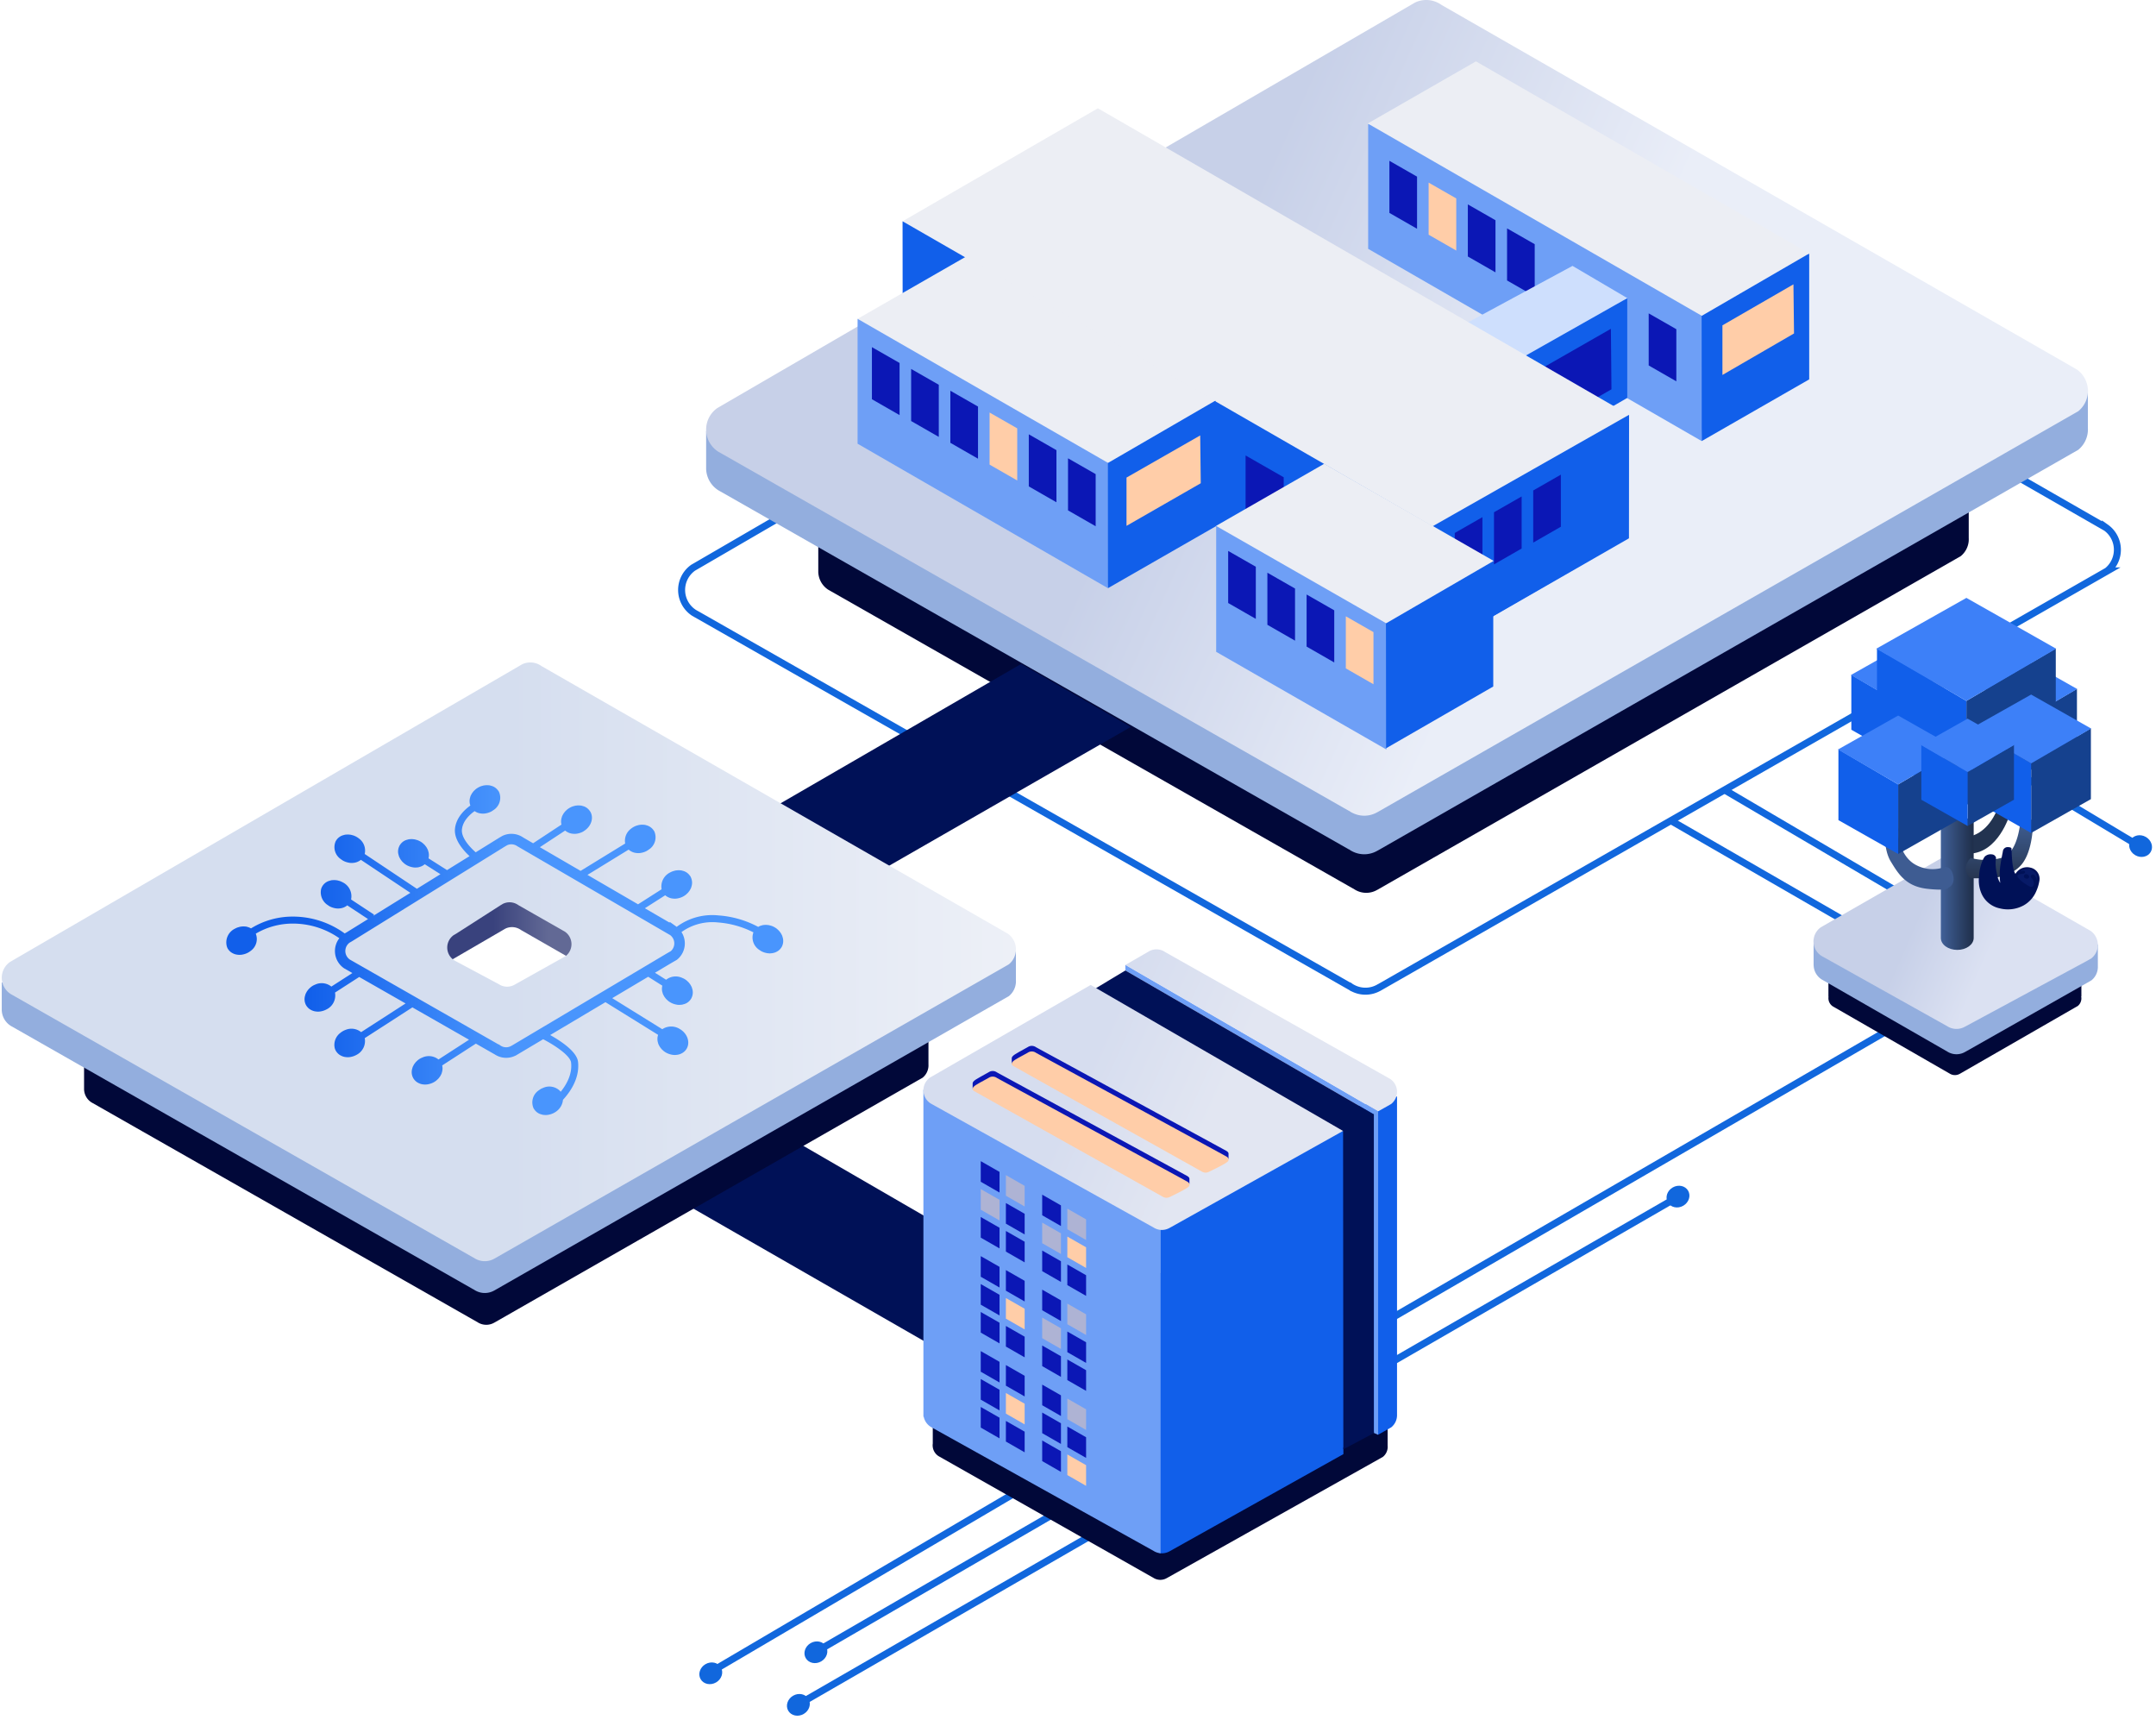 <svg xmlns="http://www.w3.org/2000/svg" xmlns:xlink="http://www.w3.org/1999/xlink" width="615.227" height="490.663" viewBox="0 0 615.227 490.663">
  <defs>
    <linearGradient id="linear-gradient" x1="0.213" y1="0.923" x2="0.5" y2="1" gradientUnits="objectBoundingBox">
      <stop offset="0" stop-color="#c7d0e8"/>
      <stop offset="1" stop-color="#eaeef8"/>
    </linearGradient>
    <linearGradient id="linear-gradient-2" x1="0.484" y1="1" x2="0.587" y2="1" gradientUnits="objectBoundingBox">
      <stop offset="0" stop-color="#39427d"/>
      <stop offset="1" stop-color="#626995"/>
    </linearGradient>
    <linearGradient id="linear-gradient-3" x1="1" y1="1" x2="0.5" y2="1" gradientUnits="objectBoundingBox">
      <stop offset="0" stop-color="#edf0f7"/>
      <stop offset="1" stop-color="#d5deef"/>
    </linearGradient>
    <linearGradient id="linear-gradient-4" x1="0.146" y1="1" x2="0.5" y2="1" gradientUnits="objectBoundingBox">
      <stop offset="0" stop-color="#115fea"/>
      <stop offset="1" stop-color="#4995fd"/>
    </linearGradient>
    <linearGradient id="linear-gradient-5" x1="0.213" y1="0.923" x2="0.5" y2="1" gradientUnits="objectBoundingBox">
      <stop offset="0" stop-color="#d6ddef"/>
      <stop offset="1" stop-color="#e2e6f2"/>
    </linearGradient>
    <linearGradient id="linear-gradient-6" x1="0.213" y1="0.923" x2="0.5" y2="1" gradientUnits="objectBoundingBox">
      <stop offset="0" stop-color="#c7d0e8"/>
      <stop offset="1" stop-color="#dbe1f2"/>
    </linearGradient>
    <linearGradient id="linear-gradient-7" x1="1" y1="0.5" x2="0.041" y2="0.509" gradientUnits="objectBoundingBox">
      <stop offset="0" stop-color="#406098"/>
      <stop offset="1" stop-color="#20304c"/>
    </linearGradient>
    <linearGradient id="linear-gradient-8" x1="0.5" x2="0.5" y2="1" gradientUnits="objectBoundingBox">
      <stop offset="0" stop-color="#416198"/>
      <stop offset="1" stop-color="#273650"/>
    </linearGradient>
  </defs>
  <g id="Groupe_5418" data-name="Groupe 5418" transform="translate(-1088.5 -284.999)">
    <g id="Groupe_5334" data-name="Groupe 5334" transform="translate(962 230)">
      <path id="Tracé_7491" data-name="Tracé 7491" d="M2605.206,1677.589l-1.357-.779-187.044-107.3a7.745,7.745,0,0,0-7.822-.716l-1.2.7-204.517,118.844-1.207.7a7.779,7.779,0,0,0,.244,12.871l.023.016.7.4c.02.01.042.018.063.028l186.245,106.057.08,0c.085.065.167.132.258.19a7.621,7.621,0,0,0,.7.4,7.736,7.736,0,0,0,7.437-.2h.02l205.6-117.6,2.167-1.24a7.782,7.782,0,0,0-.391-12.384Z" transform="translate(-1877.766 -1472.075)" fill="none" stroke="#1167dd" stroke-width="2"/>
      <line id="Ligne_386" data-name="Ligne 386" x1="133.418" y2="78.451" transform="translate(331.082 452.5)" fill="none" stroke="#1167dd" stroke-width="2"/>
      <line id="Ligne_387" data-name="Ligne 387" x1="341.602" y2="197.996" transform="translate(358.898 328.5)" fill="none" stroke="#1167dd" stroke-width="2"/>
      <line id="Ligne_388" data-name="Ligne 388" x1="252.801" y2="145.817" transform="translate(353.898 395.679)" fill="none" stroke="#1167dd" stroke-width="2"/>
      <g id="Groupe_5333" data-name="Groupe 5333" transform="translate(22721 4306)">
        <path id="Union_38" data-name="Union 38" d="M153.533,193.033a6.035,6.035,0,0,1-.562-.323c-.073-.046-.138-.1-.207-.152l-.064,0L3.462,107.592c-.016-.009-.034-.014-.049-.022l-.562-.324-.019-.013a6.237,6.237,0,0,1-2.821-4.846H0V93.23H8.326v.385L167.482,1.153l.965-.561a6.216,6.216,0,0,1,6.268.574l145.25,83.308V83.241h8.326v9.266q.008.16.008.322t-.008.323v.078h0a6.232,6.232,0,0,1-2.294,4.443l-1.737.993L159.509,192.873h-.017a6.2,6.2,0,0,1-5.959.16Z" transform="translate(-22361 -4190)" fill="#010839"/>
        <g id="Groupe_5296" data-name="Groupe 5296" transform="translate(-37334 -22797)">
          <path id="Union_37" data-name="Union 37" d="M184.4,231.895a7.247,7.247,0,0,1-.675-.388c-.087-.056-.166-.121-.248-.183l-.076,0L4.158,129.253c-.02-.011-.04-.017-.059-.027l-.675-.389-.023-.015A7.493,7.493,0,0,1,.013,123H0V112H10v.463L201.152,1.385l1.159-.674a7.464,7.464,0,0,1,7.529.689L384.29,101.48V100h10v11.131q.01.192.01.387t-.01.388V112h-.005a7.488,7.488,0,0,1-2.755,5.337l-2.086,1.193L191.576,231.7h-.021a7.442,7.442,0,0,1-7.157.193Z" transform="translate(14941 18557)" fill="#93aede" stroke="rgba(0,0,0,0)" stroke-miterlimit="10" stroke-width="1"/>
          <path id="Tracé_7433" data-name="Tracé 7433" d="M2589.918,1673.469l-1.306-.75L2408.6,1569.451a7.452,7.452,0,0,0-7.528-.689l-1.16.674L2203.092,1683.81l-1.161.675a7.486,7.486,0,0,0,.235,12.387l.022.016.675.388c.019.01.04.017.06.027l179.24,102.068.077,0c.082.062.161.127.248.183a7.37,7.37,0,0,0,.675.388,7.445,7.445,0,0,0,7.157-.193h.02l197.868-113.174,2.086-1.193a7.489,7.489,0,0,0-.376-11.918Z" transform="translate(12742.235 16977.949)" fill="url(#linear-gradient)"/>
        </g>
        <path id="Tracé_7434" data-name="Tracé 7434" d="M809.649,696.078l-69.981-40.53-31.3,17.968,70.248,40.337Z" transform="translate(-23107.48 -4581.123)" fill="#001157"/>
        <g id="Groupe_5310" data-name="Groupe 5310" transform="translate(-22855 -4508.793)">
          <path id="Tracé_7433-2" data-name="Tracé 7433" d="M493.483,606.991V571.366l125.872,37.4-29,19.943-1.693,33.133Z" transform="translate(157.43 -278.21)" fill="#6e9ff6"/>
          <path id="Tracé_7433-3" data-name="Tracé 7433" d="M571.975,632.059V617.2l7.889,4.513,0,14.873Z" transform="translate(118.573 -294.253)" fill="#0b17b5"/>
          <path id="Tracé_7433-4" data-name="Tracé 7433" d="M571.975,632.059V617.2l7.889,4.513,0,14.873Z" transform="translate(158.987 -270.005)" fill="#0b17b5"/>
          <path id="Tracé_7434-2" data-name="Tracé 7434" d="M734.56,662.952l30.7-9.582v35.876L734.594,706.84Z" transform="translate(11.506 -323.218)" fill="#115fea"/>
          <path id="Tracé_7435" data-name="Tracé 7435" d="M493.1,509.638l30.874-17.725,95.118,54.8L588.42,564.505Z" transform="translate(157.697 -216.617)" fill="#eceef4"/>
          <path id="Tracé_7434-3" data-name="Tracé 7434" d="M715,666.648l36.78-13.278v28.415l-36.745,21.289Z" transform="translate(-26.933 -310.472)" fill="#115fea"/>
          <path id="Tracé_7435-2" data-name="Tracé 7435" d="M731.333,658.2l36.285-19.6,15.645,9.2-35.745,20.212Z" transform="translate(-58.394 -304.953)" fill="#cedffd"/>
          <path id="Tracé_7434-4" data-name="Tracé 7434" d="M734.671,665.46l21.146-12.09.16,17.262-21.306,12.225Z" transform="translate(-35.638 -301.773)" fill="#0b17b5"/>
          <path id="Tracé_7434-5" data-name="Tracé 7434" d="M734.671,667.246l20.264-11.7.163,14.019L734.671,681.4Z" transform="translate(17.336 -316.636)" fill="#ffcda8"/>
          <path id="Tracé_7433-5" data-name="Tracé 7433" d="M571.975,632.059V617.2l7.889,4.513,0,14.873Z" transform="translate(84.998 -313.527)" fill="#0b17b5"/>
          <path id="Tracé_7433-6" data-name="Tracé 7433" d="M571.975,632.059V617.2l7.889,4.513,0,14.873Z" transform="translate(107.381 -301.092)" fill="#0b17b5"/>
          <path id="Tracé_7433-7" data-name="Tracé 7433" d="M571.975,632.059V617.2l7.889,4.513,0,14.873Z" transform="translate(96.19 -307.31)" fill="#ffcda8"/>
          <path id="Tracé_7433-8" data-name="Tracé 7433" d="M248.135,540.1l-.037-35.407,202.156,58.127V597.8l-50.859,29.493Z" transform="translate(269.952 -183.768)" fill="#115fea"/>
          <path id="Tracé_7434-6" data-name="Tracé 7434" d="M734.56,682.964l56.087-.555-.033,35.195L734.56,749.776Z" transform="translate(-65.281 -306.235)" fill="#115fea"/>
          <path id="Tracé_7435-3" data-name="Tracé 7435" d="M248.107,411.225l55.732-32.233,151.542,87.459-56.047,31.8Z" transform="translate(269.945 -90.303)" fill="#eceef4"/>
          <path id="Tracé_7433-9" data-name="Tracé 7433" d="M569.821,650.84V615.216l102.14,23.769-29,19.943-1.693,33.133Z" transform="translate(-64.604 -266.459)" fill="#6e9ff6"/>
          <path id="Tracé_7434-7" data-name="Tracé 7434" d="M734.56,662.952l30.7-9.582.231,35.741-30.9,17.729Z" transform="translate(-157.922 -281.25)" fill="#115fea"/>
          <path id="Tracé_7434-8" data-name="Tracé 7434" d="M734.671,665.395,755.7,653.37l.159,13.643-21.191,12.159Z" transform="translate(-152.714 -271.354)" fill="#ffcda8"/>
          <path id="Tracé_7435-4" data-name="Tracé 7435" d="M569.85,553.931l30.874-17.725,71.257,41.029-30.669,17.793Z" transform="translate(-64.623 -205.172)" fill="#eceef4"/>
          <path id="Tracé_7433-10" data-name="Tracé 7433" d="M571.975,653.138V617.2L623.5,639.069l-2.984,5.9.029,36.039Z" transform="translate(35.569 -209.384)" fill="#6e9ff6"/>
          <path id="Tracé_7433-11" data-name="Tracé 7433" d="M571.975,632.059V617.2l7.889,4.513,0,14.873Z" transform="translate(38.989 -202.234)" fill="#0b17b5"/>
          <path id="Tracé_7433-12" data-name="Tracé 7433" d="M571.975,632.059V617.2l7.889,4.513,0,14.873Z" transform="translate(-62.668 -260.368)" fill="#0b17b5"/>
          <path id="Tracé_7433-13" data-name="Tracé 7433" d="M571.975,632.059V617.2l7.889,4.513,0,14.873Z" transform="translate(61.372 -189.799)" fill="#0b17b5"/>
          <path id="Tracé_7433-14" data-name="Tracé 7433" d="M579.868,632.059V617.2l-7.889,4.513,0,14.873Z" transform="translate(103.651 -211.871)" fill="#0b17b5"/>
          <path id="Tracé_7433-15" data-name="Tracé 7433" d="M579.868,632.059V617.2l-7.889,4.513,0,14.873Z" transform="translate(114.842 -217.778)" fill="#0b17b5"/>
          <path id="Tracé_7433-16" data-name="Tracé 7433" d="M579.868,632.059V617.2l-7.889,4.513,0,14.873Z" transform="translate(126.034 -223.995)" fill="#0b17b5"/>
          <path id="Tracé_7433-17" data-name="Tracé 7433" d="M571.975,632.059V617.2l7.889,4.513,0,14.873Z" transform="translate(-40.285 -247.933)" fill="#0b17b5"/>
          <path id="Tracé_7433-18" data-name="Tracé 7433" d="M571.975,632.059V617.2l7.889,4.513,0,14.873Z" transform="translate(-17.902 -235.497)" fill="#0b17b5"/>
          <path id="Tracé_7433-19" data-name="Tracé 7433" d="M571.975,632.059V617.2l7.889,4.513,0,14.873Z" transform="translate(-6.71 -228.658)" fill="#0b17b5"/>
          <path id="Tracé_7433-20" data-name="Tracé 7433" d="M571.975,637.681V617.2l10.874,6.221.006,20.5Z" transform="translate(43.963 -229.466)" fill="#0b17b5"/>
          <path id="Tracé_7433-21" data-name="Tracé 7433" d="M571.975,632.059V617.2l7.889,4.513,0,14.873Z" transform="translate(50.18 -196.016)" fill="#0b17b5"/>
          <path id="Tracé_7433-22" data-name="Tracé 7433" d="M571.975,632.059V617.2l7.889,4.513,0,14.873Z" transform="translate(-51.476 -254.15)" fill="#0b17b5"/>
          <path id="Tracé_7433-23" data-name="Tracé 7433" d="M571.975,632.059V617.2l7.889,4.513,0,14.873Z" transform="translate(72.563 -183.581)" fill="#ffcda8"/>
          <path id="Tracé_7433-24" data-name="Tracé 7433" d="M571.975,632.059V617.2l7.889,4.513,0,14.873Z" transform="translate(-29.093 -241.715)" fill="#ffcda8"/>
          <path id="Tracé_7434-9" data-name="Tracé 7434" d="M734.764,661.392,765.4,653.37v35.518l-30.6,17.635Z" transform="translate(-78.789 -235.24)" fill="#115fea"/>
          <path id="Tracé_7435-5" data-name="Tracé 7435" d="M571.85,555.93l30.874-17.725,48.347,27.713L620.4,583.711Z" transform="translate(35.655 -148.105)" fill="#eceef4"/>
        </g>
        <path id="Tracé_7434-10" data-name="Tracé 7434" d="M708.372,696.078l69.98-40.53,31.3,17.968L739.4,713.852Z" transform="translate(-23081.48 -4717.123)" fill="#001157"/>
        <g id="Groupe_5322" data-name="Groupe 5322" transform="translate(-567 106)">
          <path id="Soustraction_39" data-name="Soustraction 39" d="M52.056,56.873h0c-4.842-4.794-9.327-9.064-9.372-9.106L58.314,19.717,110.093,0h43.573l41.027,43.451-8,10.374L124.178,17.96a4.458,4.458,0,0,0-.777-.445,4.4,4.4,0,0,0-3.678.038l-.687.4L52.057,56.873Z" transform="translate(-22003 -4109.631)" fill="url(#linear-gradient-2)"/>
          <path id="Union_39" data-name="Union 39" d="M112.689,141.683a4.537,4.537,0,0,1-.412-.238c-.053-.034-.1-.074-.152-.112l-.047,0L2.542,78.971,2.5,78.953l-.413-.237-.013-.01A4.577,4.577,0,0,1,.008,75.15H0V68.43H6.111v3.659l106.008,41.648.709-.412a4.553,4.553,0,0,1,3.8-.039,4.642,4.642,0,0,1,.8.46l117.417-49.52V61.1h6.111v6.8q.006.12.006.242t-.006.242v.053h0a4.568,4.568,0,0,1-1.684,3.26L238,72.419l-120.92,69.146h-.013a4.556,4.556,0,0,1-4.374.118Z" transform="translate(-22003.512 -4121.229)" fill="#010839"/>
          <path id="Union_37-2" data-name="Union 37" d="M135.344,170.206a5.493,5.493,0,0,1-.5-.285c-.064-.041-.121-.088-.182-.134l-.057,0L3.052,94.868c-.014-.007-.03-.012-.044-.019l-.5-.285L2.5,94.552A5.5,5.5,0,0,1,.01,90.28H0V82.206H7.339v4.032l128,39.13.851-.5a5.459,5.459,0,0,1,4.563-.046,5.553,5.553,0,0,1,.962.552L282.058,78.2V73.4h7.34v8.172q.007.141.007.283t-.007.284v.07h0a5.493,5.493,0,0,1-2.023,3.917L285.841,87,140.611,170.065H140.6a5.464,5.464,0,0,1-5.253.142Z" transform="translate(-22027 -4158.928)" fill="#93aede" stroke="rgba(0,0,0,0)" stroke-miterlimit="10" stroke-width="1"/>
          <path id="Soustraction_38" data-name="Soustraction 38" d="M137.84,170.809a5.445,5.445,0,0,1-2.5-.6,5.526,5.526,0,0,1-.5-.285c-.05-.032-.1-.068-.141-.1l-.04-.031-.057,0L3.052,94.868l-.025-.011-.019-.008-.495-.285L2.5,94.551a5.494,5.494,0,0,1-.173-9.092l.852-.5L147.64,1.017l.851-.5a5.463,5.463,0,0,1,4.563-.047,5.557,5.557,0,0,1,.963.553l132.121,75.8.958.55a5.5,5.5,0,0,1,.275,8.748L285.841,87,140.611,170.064H140.6A5.506,5.506,0,0,1,137.84,170.809ZM144.9,68.416a4.3,4.3,0,0,0-1.834.412l-.671.39L129.626,77.4l-.672.39a4.329,4.329,0,0,0,.136,7.163l.013.009.39.224.018.008.017.008,12.133,6.483.045,0,.023.018c.041.032.079.062.12.089a4.039,4.039,0,0,0,.391.224,4.275,4.275,0,0,0,1.967.476,4.348,4.348,0,0,0,2.172-.587h.012l13.374-7.492,1.206-.69a4.328,4.328,0,0,0-.218-6.89L160,76.4,147.42,69.227a4.4,4.4,0,0,0-.758-.436A4.3,4.3,0,0,0,144.9,68.416Z" transform="translate(-22027 -4168)" stroke="rgba(0,0,0,0)" stroke-miterlimit="10" stroke-width="1" fill="url(#linear-gradient-3)"/>
          <path id="Tracé_7456" data-name="Tracé 7456" d="M2432.71,1483.683c-.026-.084-.041-.17-.073-.253-.009-.024-.011-.047-.02-.071a4.492,4.492,0,0,0-.245-.479c-.034-.063-.059-.129-.1-.191a4.724,4.724,0,0,0-.363-.5c-.049-.061-.09-.127-.142-.187a5.3,5.3,0,0,0-.445-.428c-.065-.058-.122-.123-.191-.178a5.413,5.413,0,0,0-.712-.48.355.355,0,0,1-.033-.022c-.013-.007-.026-.01-.038-.017a5.457,5.457,0,0,0-.784-.35c-.078-.027-.156-.039-.234-.062a5.239,5.239,0,0,0-.616-.155c-.078-.013-.154-.012-.231-.021a4.939,4.939,0,0,0-.617-.044c-.076,0-.149.015-.224.02a4.218,4.218,0,0,0-.527.046c-.024,0-.045.014-.068.019-.095.019-.183.054-.276.079a4.073,4.073,0,0,0-.519.16l-.014.007a3.858,3.858,0,0,0-.464.248,28.213,28.213,0,0,0-11.314-3.271,16.994,16.994,0,0,0-11.963,3.263c-.059-.045-.111-.1-.171-.14l-1.791-1.275-.052.206-7.056-4.1,5.81-3.707a3.556,3.556,0,0,0,.31.252c.035.025.075.045.111.069a3.737,3.737,0,0,0,.5.273c.058.026.113.054.172.077a4.159,4.159,0,0,0,.631.2c.064.014.129.022.194.034a4.637,4.637,0,0,0,.569.062c.058,0,.114.01.172.01l.041,0a4.75,4.75,0,0,0,.69-.054c.073-.01.145-.028.218-.042a5.124,5.124,0,0,0,.571-.143c.077-.024.152-.047.228-.075a5.015,5.015,0,0,0,1.5-.838c.063-.051.115-.111.175-.164a5.218,5.218,0,0,0,.459-.441c.052-.06.092-.125.14-.186a4.556,4.556,0,0,0,.364-.5c.039-.063.065-.13.1-.195a4.444,4.444,0,0,0,.243-.476c.009-.023.011-.046.02-.069.032-.085.048-.173.074-.259a3.584,3.584,0,0,0-.089-2.473,3.079,3.079,0,0,0-.144-.352,3.439,3.439,0,0,0-.28-.39,3.5,3.5,0,0,0-1.427-1.124c-.011,0-.021-.013-.032-.017a4.187,4.187,0,0,0-.512-.158c-.095-.025-.185-.061-.282-.081-.024,0-.044-.015-.068-.019a4.305,4.305,0,0,0-.521-.045c-.078-.005-.152-.019-.231-.02a4.663,4.663,0,0,0-.6.042c-.084.009-.167.009-.251.023a5.049,5.049,0,0,0-.585.147c-.088.026-.177.04-.265.071a5.3,5.3,0,0,0-.782.349c-.012.006-.025.01-.038.017a4.453,4.453,0,0,0-2.406,4.783l-6.724,4.291-14.434-8.391,11.75-7.213a3.576,3.576,0,0,0,.352.286c.035.025.073.044.109.068a3.834,3.834,0,0,0,.5.275c.057.026.112.053.17.076a4.086,4.086,0,0,0,.631.194c.065.015.13.023.2.035a4.528,4.528,0,0,0,.565.062c.059,0,.117.01.176.01l.04,0a4.724,4.724,0,0,0,.688-.054c.075-.01.149-.028.224-.043a5.1,5.1,0,0,0,.566-.142c.077-.024.153-.047.229-.075a5.259,5.259,0,0,0,.751-.335,5.491,5.491,0,0,0,.493-.332,4.153,4.153,0,0,0,1.6-5.286c-.038-.068-.092-.121-.134-.186a3.575,3.575,0,0,0-2.133-1.508c-.089-.023-.173-.057-.264-.075-.024-.005-.045-.016-.07-.02a4.2,4.2,0,0,0-.54-.047c-.07-.005-.138-.018-.208-.019a4.9,4.9,0,0,0-.626.045c-.075.009-.149.008-.224.02a5.04,5.04,0,0,0-.609.153c-.081.024-.162.037-.242.065a5.3,5.3,0,0,0-1.585.88,4.3,4.3,0,0,0-1.651,4.215l-12.718,7.807-11.622-6.757,7.214-4.752a3.515,3.515,0,0,0,.279.226c.035.025.074.045.11.068a3.684,3.684,0,0,0,.5.274c.057.026.113.054.172.078a4.141,4.141,0,0,0,.63.193c.065.015.131.023.2.035a4.578,4.578,0,0,0,.564.062c.059,0,.117.01.176.01l.04,0a4.88,4.88,0,0,0,.688-.053c.075-.011.149-.03.224-.044a5.032,5.032,0,0,0,.565-.142c.078-.024.154-.047.231-.076a5.157,5.157,0,0,0,.75-.334c.095-.053.175-.122.266-.179,2-1.27,2.822-3.637,1.823-5.439a3.32,3.32,0,0,0-.2-.281,3.5,3.5,0,0,0-1.53-1.247l-.006,0a4.167,4.167,0,0,0-.527-.162c-.089-.024-.174-.058-.266-.076-.025-.005-.046-.016-.07-.02a4.28,4.28,0,0,0-.522-.045c-.077-.005-.152-.019-.23-.02a4.679,4.679,0,0,0-.6.042c-.083.01-.163.009-.245.023a5.11,5.11,0,0,0-.607.152c-.081.024-.162.037-.242.065a5.335,5.335,0,0,0-.735.328c-.028.015-.058.023-.087.038s-.065.048-.1.069a5.451,5.451,0,0,0-.643.432c-.072.058-.13.125-.2.186a4.952,4.952,0,0,0-.438.421c-.053.06-.094.126-.143.188a4.667,4.667,0,0,0-.363.5c-.038.062-.063.127-.1.19a4.331,4.331,0,0,0-.245.479c-.009.024-.011.048-.02.071-.032.083-.047.169-.073.253a3.68,3.68,0,0,0-.08,2.04l-8.088,5.327-2.794-1.624a5.94,5.94,0,0,0-5.926-.505l-.84.482-6.823,4.226c-1.851-1.633-4.167-4.247-3.931-6.524.255-2.466,2.294-4.289,3.613-5.225.034.024.072.042.106.065a3.8,3.8,0,0,0,.5.272c.057.027.113.054.172.078a4.164,4.164,0,0,0,.631.194c.064.014.129.023.2.034a4.44,4.44,0,0,0,.568.063c.058,0,.114.009.172.009l.042,0a4.9,4.9,0,0,0,.689-.054c.073-.011.145-.029.218-.043a5.127,5.127,0,0,0,.572-.143c.076-.024.151-.047.227-.075a5.26,5.26,0,0,0,.751-.335,5.15,5.15,0,0,0,.43-.289,4.166,4.166,0,0,0,1.659-5.329,3.347,3.347,0,0,0-.254-.354,3.506,3.506,0,0,0-1.459-1.163c-.009,0-.016-.01-.025-.014a4.043,4.043,0,0,0-.515-.158c-.094-.026-.183-.061-.28-.08-.023-.005-.044-.016-.068-.02a4.336,4.336,0,0,0-.525-.045c-.076-.005-.149-.019-.226-.02a4.682,4.682,0,0,0-.613.043c-.078.009-.156.009-.235.022a5.06,5.06,0,0,0-.609.153c-.08.023-.161.036-.241.064a5.375,5.375,0,0,0-.714.319c-.035.018-.072.028-.107.048s-.079.056-.121.081a5.386,5.386,0,0,0-.623.419c-.075.06-.135.129-.2.191a5.3,5.3,0,0,0-.432.416c-.053.061-.095.128-.145.191a4.809,4.809,0,0,0-.361.5c-.038.062-.063.129-.1.193a4.375,4.375,0,0,0-.244.477c-.009.023-.011.047-.02.07-.032.085-.048.172-.074.258a3.594,3.594,0,0,0,.046,2.369c-1.615,1.156-4.054,3.4-4.386,6.614-.315,3.04,2.2,6.006,4.158,7.821l-6.432,3.984-5.286-3.363a3.574,3.574,0,0,0,.071-1.47c0-.014,0-.029,0-.043a4.11,4.11,0,0,0-.135-.5c-.029-.1-.048-.2-.085-.3-.008-.022-.01-.044-.019-.066a4.68,4.68,0,0,0-.232-.455c-.039-.072-.068-.147-.111-.218a4.856,4.856,0,0,0-.353-.484c-.052-.066-.095-.136-.152-.2a5.152,5.152,0,0,0-.444-.428c-.065-.058-.121-.122-.19-.177a5.28,5.28,0,0,0-.74-.5l0,0-.01,0a5.333,5.333,0,0,0-.816-.364c-.062-.022-.125-.031-.187-.05a5.081,5.081,0,0,0-.665-.168c-.061-.01-.12-.008-.181-.016a4.857,4.857,0,0,0-.667-.047c-.065,0-.126.013-.191.017a4.435,4.435,0,0,0-.554.048c-.024.005-.045.015-.069.02-.094.019-.18.053-.271.078a4.042,4.042,0,0,0-.524.161l-.008,0a3.491,3.491,0,0,0-1.625,1.382c-.032.051-.075.092-.1.144s-.043.115-.07.171a3.485,3.485,0,0,0-.308,2.106v.008a4.082,4.082,0,0,0,.135.5c.03.1.049.2.086.3.008.022.01.043.019.065a4.588,4.588,0,0,0,.225.442c.042.077.073.157.119.233a4.856,4.856,0,0,0,.344.472c.055.07.1.144.16.211a4.941,4.941,0,0,0,.443.426c.065.059.121.123.19.178a5.028,5.028,0,0,0,1.505.841c.065.024.13.044.195.065a5.085,5.085,0,0,0,.657.165c.041.007.082.018.124.024a4.764,4.764,0,0,0,.731.063c.022,0,.043-.006.065-.006.051,0,.1-.011.149-.013a4.649,4.649,0,0,0,.591-.053c.025,0,.046-.015.071-.02.088-.017.169-.05.255-.073a3.731,3.731,0,0,0,1.507-.784l4.475,2.848-6.719,4.161-14.892-9.931a4.27,4.27,0,0,0-1.617-4.395,5.266,5.266,0,0,0-.763-.514h0a5.367,5.367,0,0,0-.822-.368c-.068-.024-.137-.034-.206-.055a5.1,5.1,0,0,0-.645-.162c-.068-.011-.135-.01-.2-.018a4.689,4.689,0,0,0-.645-.046c-.072,0-.14.014-.211.019a4.362,4.362,0,0,0-.537.046c-.024.005-.045.015-.068.02-.1.019-.185.054-.279.08a4.187,4.187,0,0,0-.516.158l-.013.008a3.482,3.482,0,0,0-1.673,1.451c-.015.026-.037.046-.052.072a4.132,4.132,0,0,0,1.482,5.21,4.489,4.489,0,0,0,1.361.745c.073.026.146.049.22.072a4.938,4.938,0,0,0,.582.146c.07.013.139.031.209.041a4.933,4.933,0,0,0,.693.054l.041,0c.058,0,.113-.007.17-.01a4.49,4.49,0,0,0,.573-.063c.064-.011.128-.02.191-.034a4.081,4.081,0,0,0,.634-.2c.057-.022.111-.049.167-.075a3.784,3.784,0,0,0,.506-.276c.035-.023.073-.042.107-.067.075-.053.144-.114.215-.172l14.124,9.418-10.581,6.554.221-.335-6.556-4.324a4.436,4.436,0,0,0-2.387-4.894c-.012-.007-.025-.01-.037-.017a5.377,5.377,0,0,0-.786-.351c-.07-.024-.141-.035-.211-.056a5.026,5.026,0,0,0-.641-.161c-.067-.011-.132-.01-.2-.018a4.729,4.729,0,0,0-.649-.046c-.069,0-.134.014-.2.018a4.506,4.506,0,0,0-.546.047c-.024.005-.044.015-.068.02-.094.019-.181.054-.273.078a4.12,4.12,0,0,0-.522.161h0a3.491,3.491,0,0,0-1.736,1.531,3.351,3.351,0,0,0-.3.731,4.352,4.352,0,0,0,2.013,4.633c.126.085.241.178.377.254a5.308,5.308,0,0,0,.751.335c.075.027.149.05.224.074a5.012,5.012,0,0,0,.575.144c.073.014.144.031.216.042a4.93,4.93,0,0,0,.691.054l.042,0c.057,0,.112-.007.168-.01a4.53,4.53,0,0,0,.574-.063c.064-.011.128-.02.191-.034a4.073,4.073,0,0,0,.634-.195c.057-.022.111-.049.167-.075a3.755,3.755,0,0,0,.507-.277c.035-.023.072-.041.106-.066.08-.056.153-.12.227-.182l5.932,3.912-6.119,3.79-.54.313a25.122,25.122,0,0,0-14.726-4.809h-.147a22.452,22.452,0,0,0-11.866,3.367,3.872,3.872,0,0,0-.982-.406c-.092-.025-.178-.06-.272-.078-.024-.005-.044-.015-.068-.02a4.493,4.493,0,0,0-.532-.046c-.074-.005-.144-.018-.219-.019a4.558,4.558,0,0,0-.616.044c-.078.009-.155.008-.233.021a5.237,5.237,0,0,0-.6.151c-.082.025-.164.038-.247.066a5.472,5.472,0,0,0-.793.354l-.027.013a4.351,4.351,0,0,0-2.279,5.155,3.321,3.321,0,0,0,.189.463,3.429,3.429,0,0,0,.411.572c.036.041.072.082.109.121a3.441,3.441,0,0,0,.5.44c.034.024.072.044.108.067a3.724,3.724,0,0,0,.5.275c.056.026.111.053.169.077a4.18,4.18,0,0,0,.633.194c.063.014.127.023.192.034a4.484,4.484,0,0,0,.571.063c.057,0,.113.009.171.009.014,0,.027,0,.041,0a4.9,4.9,0,0,0,.69-.054c.073-.011.145-.029.218-.043a5.15,5.15,0,0,0,.572-.143c.076-.024.151-.047.227-.075a5.177,5.177,0,0,0,.75-.335h0a5.266,5.266,0,0,0,.763-.514,4.137,4.137,0,0,0,1.415-4.886,20.7,20.7,0,0,1,10.531-2.87h.133a23.1,23.1,0,0,1,13.18,4.179,5.948,5.948,0,0,0,1.4,8.6l2.325,1.328-6,3.862a4.406,4.406,0,0,0-4.672-.535c-.156.068-.314.124-.466.208a5.385,5.385,0,0,0-.748.5c-.062.05-.112.108-.172.16a5.266,5.266,0,0,0-.462.445c-.051.058-.089.121-.137.18a4.883,4.883,0,0,0-.368.506c-.038.063-.064.13-.1.2a4.329,4.329,0,0,0-.243.475c-.009.023-.011.046-.02.069-.033.087-.049.177-.076.265a3.57,3.57,0,0,0,.235,2.82,3.335,3.335,0,0,0,.412.572c.035.041.07.082.108.121a3.463,3.463,0,0,0,.505.44c.034.024.071.043.106.066a3.9,3.9,0,0,0,.508.278c.055.025.109.051.165.074a4.257,4.257,0,0,0,.636.2c.062.013.125.021.187.032a4.426,4.426,0,0,0,.581.064c.054,0,.108.009.162.01l.044,0a4.937,4.937,0,0,0,.692-.054c.071-.011.142-.028.214-.042a4.97,4.97,0,0,0,.574-.144c.076-.024.152-.047.227-.075a5.2,5.2,0,0,0,.743-.332l.008,0a4.452,4.452,0,0,0,2.4-4.794l6.907-4.448,13.231,7.554-12.689,8.188a4.34,4.34,0,0,0-4.3-.7,5.249,5.249,0,0,0-1.612.9,4.275,4.275,0,0,0-1.617,4.363,3.4,3.4,0,0,0,.3.733,3.334,3.334,0,0,0,.412.573c.035.04.07.08.107.119a3.537,3.537,0,0,0,.506.442c.034.023.071.042.1.064a3.755,3.755,0,0,0,.51.279c.055.025.108.051.164.074a4.234,4.234,0,0,0,.637.2c.061.013.123.021.185.032a4.337,4.337,0,0,0,.583.064c.054,0,.107.009.161.01l.044,0a4.8,4.8,0,0,0,.692-.055c.071-.01.141-.027.213-.041a4.849,4.849,0,0,0,.576-.145c.076-.023.15-.046.226-.074a5.253,5.253,0,0,0,.746-.333l0,0a4.451,4.451,0,0,0,2.405-4.8l13.595-8.773,16.161,9.227-8.714,5.639a4.405,4.405,0,0,0-4.649-.537c-.162.069-.326.128-.485.215a5.375,5.375,0,0,0-.747.5c-.063.05-.114.11-.174.163a4.881,4.881,0,0,0-.458.441c-.057.064-.1.134-.152.2a4.792,4.792,0,0,0-.352.483c-.044.073-.075.15-.115.224a4.666,4.666,0,0,0-.229.45c-.009.022-.011.044-.019.066-.038.1-.057.2-.087.3a4.446,4.446,0,0,0-.133.5c0,.016,0,.031,0,.047a3.479,3.479,0,0,0,.371,2.216c0,.008,0,.016.009.024h0a3.341,3.341,0,0,0,.41.571c.036.042.072.083.11.123a3.508,3.508,0,0,0,.5.439c.034.024.072.044.108.067a3.729,3.729,0,0,0,.5.276c.056.025.111.052.169.075a3.972,3.972,0,0,0,.633.2c.063.014.127.022.191.034a4.482,4.482,0,0,0,.575.063c.056,0,.11.009.167.009.014,0,.028,0,.043,0a4.772,4.772,0,0,0,.691-.055c.071-.01.142-.027.213-.041a4.806,4.806,0,0,0,.577-.145c.075-.023.149-.046.224-.073a4.968,4.968,0,0,0,1.5-.839c.06-.049.108-.1.166-.156a5.1,5.1,0,0,0,.468-.45c.05-.057.089-.12.136-.18a4.557,4.557,0,0,0,.368-.505c.038-.062.063-.127.1-.19a4.332,4.332,0,0,0,.245-.48c.01-.024.011-.047.02-.071.032-.084.048-.17.074-.255a3.683,3.683,0,0,0,.083-2.012l9.616-6.222,5.289,3.02.116.061a5.9,5.9,0,0,0,5.851.361h.049l7.894-4.695c3.289,1.7,7.741,4.65,7.969,6.671.368,3.25-1.24,6.181-2.969,8.324-.038-.052-.072-.109-.113-.158a4.29,4.29,0,0,0-5.016-.9,3.357,3.357,0,0,0-1,.561,4.15,4.15,0,0,0-1.576,5.273c.046.083.111.149.163.226a3.5,3.5,0,0,0,1.57,1.3l.005,0a3.979,3.979,0,0,0,.524.162c.091.024.177.058.269.077.025.005.045.015.07.02a4.594,4.594,0,0,0,.575.051c.056,0,.11.014.167.014.021,0,.042.006.063.006a4.844,4.844,0,0,0,.728-.061c.045-.007.089-.019.134-.027a5.061,5.061,0,0,0,.646-.162c.068-.022.134-.043.2-.067a5.062,5.062,0,0,0,1.52-.852,4.535,4.535,0,0,0,1.724-3.171c3.212-3.514,4.7-7.259,4.3-10.843-.336-2.974-5.088-6.042-7.953-7.637l15.774-9.38,15.029,9.324a3.62,3.62,0,0,0-.018,2.3c.027.087.043.175.075.261.009.023.011.046.02.069a4.486,4.486,0,0,0,.244.479c.035.063.06.129.1.191a4.741,4.741,0,0,0,.37.508c.047.059.085.121.135.178a4.941,4.941,0,0,0,.466.448c.058.051.107.108.168.157a5,5,0,0,0,1.5.839c.076.027.151.05.227.074a4.977,4.977,0,0,0,.572.144c.073.014.145.032.218.042a4.757,4.757,0,0,0,.69.054l.042,0c.057,0,.113-.007.17-.01a4.463,4.463,0,0,0,.571-.063c.064-.011.129-.019.193-.034a4.057,4.057,0,0,0,.632-.194c.058-.023.114-.051.171-.077a3.651,3.651,0,0,0,.5-.273c.037-.024.077-.044.113-.07a3.521,3.521,0,0,0,.5-.436c.04-.041.077-.084.114-.127a3.359,3.359,0,0,0,.4-.562l.005-.007c1.044-1.884.109-4.4-2.089-5.618a4.584,4.584,0,0,0-4.9.116l-14.282-8.861,10.261-6.1,4.034,2.538a3.579,3.579,0,0,0-.069,1.457c0,.015,0,.031,0,.046a4.212,4.212,0,0,0,.134.5c.03.1.048.2.086.3.009.021.01.043.019.065a4.624,4.624,0,0,0,.229.45c.04.074.071.151.115.224a4.838,4.838,0,0,0,.346.476c.055.069.1.142.159.209a5.183,5.183,0,0,0,.432.416c.069.061.129.13.2.188a5.522,5.522,0,0,0,.7.47c.017.009.031.022.048.032l.012.005a5.2,5.2,0,0,0,.742.331c.069.025.137.047.206.069a4.969,4.969,0,0,0,.639.16c.047.009.093.021.14.028a4.816,4.816,0,0,0,.726.061c.021,0,.041-.005.062-.005.061,0,.119-.013.18-.016a4.593,4.593,0,0,0,.563-.05c.024,0,.044-.015.068-.019.1-.02.185-.055.279-.08a4.257,4.257,0,0,0,.517-.159l.006,0a3.5,3.5,0,0,0,1.731-1.527h0c.01-.018.014-.039.024-.058a3.487,3.487,0,0,0,.357-2.175c0-.018,0-.036,0-.054a4.2,4.2,0,0,0-.132-.5c-.031-.1-.05-.2-.088-.305-.008-.022-.01-.044-.019-.065a4.338,4.338,0,0,0-.229-.449c-.04-.075-.07-.152-.115-.225a4.635,4.635,0,0,0-.351-.483c-.052-.066-.1-.137-.152-.2a5.262,5.262,0,0,0-.458-.44c-.06-.053-.111-.113-.175-.164a5.383,5.383,0,0,0-.747-.5,4.96,4.96,0,0,0-.5-.224,4.406,4.406,0,0,0-4.606.525l-3.176-2,4.879-2.9,1.24-.709.2-.137a5.958,5.958,0,0,0,1.246-7.857,15.081,15.081,0,0,1,10.4-2.746,26.679,26.679,0,0,1,10.131,2.826,4.22,4.22,0,0,0,1.831,5.1c.123.083.236.175.368.249a5.356,5.356,0,0,0,.751.335c.076.027.152.05.228.074a4.936,4.936,0,0,0,.571.144c.073.014.145.031.218.042a4.878,4.878,0,0,0,.689.054l.041,0c.059,0,.116-.008.174-.01a4.544,4.544,0,0,0,.566-.062c.066-.012.132-.021.2-.035a4.126,4.126,0,0,0,.629-.193c.06-.024.117-.052.175-.079a3.894,3.894,0,0,0,.5-.271c.037-.025.077-.045.114-.071a3.438,3.438,0,0,0,.5-.438c.038-.04.074-.081.111-.123a3.47,3.47,0,0,0,.411-.571A3.568,3.568,0,0,0,2432.71,1483.683Zm-31.889,4.065-1.145.655-44,26.16-.355.2a2.9,2.9,0,0,1-3.033-.044l-.564-.385h-.1l-41.955-23.946-.374-.211a2.908,2.908,0,0,1-.8-.77,2.952,2.952,0,0,1,.658-4.075l.664-.385,43.692-27.062.628-.365a2.936,2.936,0,0,1,2.907.295l42.886,24.94.731.42a2.988,2.988,0,0,1,.5.488A2.956,2.956,0,0,1,2400.821,1487.748Z" transform="translate(-24236.91 -5573.389)" fill="url(#linear-gradient-4)"/>
        </g>
        <g id="Groupe_5332" data-name="Groupe 5332" transform="translate(-49 -41.166)">
          <path id="Union_41" data-name="Union 41" d="M63.291,78.349a3.66,3.66,0,0,1-.332-.19c-.043-.028-.081-.059-.122-.09l-.038,0L2.046,43.662c-.01,0-.02-.008-.029-.013l-.332-.19-.011-.008A3.668,3.668,0,0,1,.036,39.858V33.682H5.548v1.294l56.7-34.3.571-.33a3.682,3.682,0,0,1,3.7.338L124.913,35.8V33.689h4.921v6.776q.016.17.016.344a3.665,3.665,0,0,1-1.363,2.854l-1.027.585L66.823,78.255h-.01a3.675,3.675,0,0,1-3.522.094Z" transform="translate(-22279.365 -3837.868)" fill="#010839"/>
          <path id="Soustraction_43" data-name="Soustraction 43" d="M.665,130.347A4.43,4.43,0,0,1,0,130.3V50.386c.06.012.128.028.189.043V16.115L67.765,0V90.827c0,.019,0,.038,0,.056s0,.039,0,.056a4.439,4.439,0,0,1-1.645,3.455l-1.238.708L62.35,96.518l-.977-.9L58.494,94.51l-6.031,5.622v1.912l-49.558,27.7H2.894A4.46,4.46,0,0,1,.665,130.347Z" transform="translate(-22214.615 -3897.028)" fill="#115fea"/>
          <path id="Soustraction_40" data-name="Soustraction 40" d="M67.682,132.268h0a4.515,4.515,0,0,1-2.051-.7c-.042-.028-.08-.057-.12-.088l-.027-.02-.046,0L2.469,96.42l-.016-.007L2.434,96.4l-.4-.23-.013-.009A4.484,4.484,0,0,1,.088,93.326L0,93.311V92.52c0-.027,0-.052,0-.08s0-.052,0-.079V0L67.586,16.347V52.369l.036.009.059.016Z" transform="translate(-22282 -3898.966)" fill="#6e9ff6"/>
          <g id="Groupe_5324" data-name="Groupe 5324" transform="translate(-22265.637 -3878.567)">
            <path id="Tracé_7433-25" data-name="Tracé 7433" d="M571.971,623.084l0-5.881,5.355,3.063v5.893Z" transform="translate(-571.971 -617.203)" fill="#0b17b5"/>
            <path id="Tracé_7433-26" data-name="Tracé 7433" d="M571.971,623.084l0-5.881,5.355,3.063v5.893Z" transform="translate(-571.971 -609.234)" fill="#ffcda8" opacity="0.439"/>
            <path id="Tracé_7433-27" data-name="Tracé 7433" d="M571.971,623.084l0-5.881,5.355,3.063v5.893Z" transform="translate(-571.971 -601.264)" fill="#0b17b5"/>
            <path id="Tracé_7433-28" data-name="Tracé 7433" d="M571.971,623.084l0-5.881,5.355,3.063v5.893Z" transform="translate(-564.798 -613.218)" fill="#ffcda8" opacity="0.439"/>
            <path id="Tracé_7433-29" data-name="Tracé 7433" d="M571.971,623.084l0-5.881,5.355,3.063v5.893Z" transform="translate(-564.798 -605.249)" fill="#0b17b5"/>
            <path id="Tracé_7433-30" data-name="Tracé 7433" d="M571.971,623.084l0-5.881,5.355,3.063v5.893Z" transform="translate(-564.798 -597.28)" fill="#0b17b5"/>
            <path id="Tracé_7433-31" data-name="Tracé 7433" d="M571.971,623.084l0-5.881,5.355,3.063v5.893Z" transform="translate(-571.971 -590.107)" fill="#0b17b5"/>
            <path id="Tracé_7433-32" data-name="Tracé 7433" d="M571.971,623.084l0-5.881,5.355,3.063v5.893Z" transform="translate(-571.971 -582.138)" fill="#0b17b5"/>
            <path id="Tracé_7433-33" data-name="Tracé 7433" d="M571.971,623.084l0-5.881,5.355,3.063v5.893Z" transform="translate(-571.971 -574.169)" fill="#0b17b5"/>
            <path id="Tracé_7433-34" data-name="Tracé 7433" d="M571.971,623.084l0-5.881,5.355,3.063v5.893Z" transform="translate(-564.798 -586.123)" fill="#0b17b5"/>
            <path id="Tracé_7433-35" data-name="Tracé 7433" d="M571.971,623.084l0-5.881,5.355,3.063v5.893Z" transform="translate(-564.798 -578.153)" fill="#ffcda8"/>
            <path id="Tracé_7433-36" data-name="Tracé 7433" d="M571.971,623.084l0-5.881,5.355,3.063v5.893Z" transform="translate(-564.798 -570.184)" fill="#0b17b5"/>
            <path id="Tracé_7433-37" data-name="Tracé 7433" d="M571.971,623.084l0-5.881,5.355,3.063v5.893Z" transform="translate(-571.971 -563.012)" fill="#0b17b5"/>
            <path id="Tracé_7433-38" data-name="Tracé 7433" d="M571.971,623.084l0-5.881,5.355,3.063v5.893Z" transform="translate(-571.971 -555.042)" fill="#0b17b5"/>
            <path id="Tracé_7433-39" data-name="Tracé 7433" d="M571.971,623.084l0-5.881,5.355,3.063v5.893Z" transform="translate(-571.971 -547.073)" fill="#0b17b5"/>
            <path id="Tracé_7433-40" data-name="Tracé 7433" d="M571.971,623.084l0-5.881,5.355,3.063v5.893Z" transform="translate(-564.798 -559.027)" fill="#0b17b5"/>
            <path id="Tracé_7433-41" data-name="Tracé 7433" d="M571.971,623.084l0-5.881,5.355,3.063v5.893Z" transform="translate(-564.798 -551.058)" fill="#ffcda8"/>
            <path id="Tracé_7433-42" data-name="Tracé 7433" d="M571.971,623.084l0-5.881,5.355,3.063v5.893Z" transform="translate(-564.798 -543.088)" fill="#0b17b5"/>
            <path id="Tracé_7433-43" data-name="Tracé 7433" d="M571.971,623.084l0-5.881,5.355,3.063v5.893Z" transform="translate(-554.438 -607.64)" fill="#0b17b5"/>
            <path id="Tracé_7433-44" data-name="Tracé 7433" d="M571.971,623.084l0-5.881,5.355,3.063v5.893Z" transform="translate(-554.438 -599.671)" fill="#ffcda8" opacity="0.439"/>
            <path id="Tracé_7433-45" data-name="Tracé 7433" d="M571.971,623.084l0-5.881,5.355,3.063v5.893Z" transform="translate(-554.438 -591.701)" fill="#0b17b5"/>
            <path id="Tracé_7433-46" data-name="Tracé 7433" d="M571.971,623.084l0-5.881,5.355,3.063v5.893Z" transform="translate(-547.266 -603.655)" fill="#ffcda8" opacity="0.439"/>
            <path id="Tracé_7433-47" data-name="Tracé 7433" d="M571.971,623.084l0-5.881,5.355,3.063v5.893Z" transform="translate(-547.266 -595.686)" fill="#ffcda8"/>
            <path id="Tracé_7433-48" data-name="Tracé 7433" d="M571.971,623.084l0-5.881,5.355,3.063v5.893Z" transform="translate(-547.266 -587.717)" fill="#0b17b5"/>
            <path id="Tracé_7433-49" data-name="Tracé 7433" d="M571.971,623.084l0-5.881,5.355,3.063v5.893Z" transform="translate(-554.438 -580.544)" fill="#0b17b5"/>
            <path id="Tracé_7433-50" data-name="Tracé 7433" d="M571.971,623.084l0-5.881,5.355,3.063v5.893Z" transform="translate(-554.438 -572.575)" fill="#ffcda8" opacity="0.439"/>
            <path id="Tracé_7433-51" data-name="Tracé 7433" d="M571.971,623.084l0-5.881,5.355,3.063v5.893Z" transform="translate(-554.438 -564.605)" fill="#0b17b5"/>
            <path id="Tracé_7433-52" data-name="Tracé 7433" d="M571.971,623.084l0-5.881,5.355,3.063v5.893Z" transform="translate(-547.266 -576.56)" fill="#ffcda8" opacity="0.439"/>
            <path id="Tracé_7433-53" data-name="Tracé 7433" d="M571.971,623.084l0-5.881,5.355,3.063v5.893Z" transform="translate(-547.266 -568.59)" fill="#0b17b5"/>
            <path id="Tracé_7433-54" data-name="Tracé 7433" d="M571.971,623.084l0-5.881,5.355,3.063v5.893Z" transform="translate(-547.266 -560.621)" fill="#0b17b5"/>
            <path id="Tracé_7433-55" data-name="Tracé 7433" d="M571.971,623.084l0-5.881,5.355,3.063v5.893Z" transform="translate(-554.438 -553.448)" fill="#0b17b5"/>
            <path id="Tracé_7433-56" data-name="Tracé 7433" d="M571.971,623.084l0-5.881,5.355,3.063v5.893Z" transform="translate(-554.438 -545.479)" fill="#0b17b5"/>
            <path id="Tracé_7433-57" data-name="Tracé 7433" d="M571.971,623.084l0-5.881,5.355,3.063v5.893Z" transform="translate(-554.438 -537.51)" fill="#0b17b5"/>
            <path id="Tracé_7433-58" data-name="Tracé 7433" d="M571.971,623.084l0-5.881,5.355,3.063v5.893Z" transform="translate(-547.266 -549.464)" fill="#ffcda8" opacity="0.439"/>
            <path id="Tracé_7433-59" data-name="Tracé 7433" d="M571.971,623.084l0-5.881,5.355,3.063v5.893Z" transform="translate(-547.266 -541.494)" fill="#0b17b5"/>
            <path id="Tracé_7433-60" data-name="Tracé 7433" d="M571.971,623.084l0-5.881,5.355,3.063v5.893Z" transform="translate(-547.266 -533.525)" fill="#ffcda8"/>
          </g>
          <path id="Tracé_7486" data-name="Tracé 7486" d="M2629.033,1400.293v-1.612l72.125,41.791v1.572Z" transform="translate(-24853.4 -5333.251)" fill="#6e9ff6"/>
          <g id="Groupe_5331" data-name="Groupe 5331" transform="translate(-22233.107 -3932.957)">
            <path id="Tracé_7485" data-name="Tracé 7485" d="M2626.805,1400.7l-8.741,5.25,72.019,41.642,8.847-5.14Z" transform="translate(-2618.064 -1400.704)" fill="#001157"/>
            <path id="Tracé_7487" data-name="Tracé 7487" d="M-22128.324-3875.979v1.577l-2.219.661-.066-1.126Z" transform="translate(22199.178 3921.756)" fill="#115fea"/>
          </g>
          <path id="Tracé_7488" data-name="Tracé 7488" d="M-4.129.451,4.754-4.076,4.712,86.183l-8.768,4.656Z" transform="translate(-22158.115 -3887.19)" fill="#001157"/>
          <path id="Tracé_7489" data-name="Tracé 7489" d="M2716.035,1491.089l1.191.515,0-91.055-1.217-.416Z" transform="translate(-24869.467 -5292.105)" fill="#6e9ff6"/>
          <path id="Soustraction_42" data-name="Soustraction 42" d="M68.049,80.051a4.5,4.5,0,0,1-2.42-.719c-.037-.023-.071-.05-.1-.075l-.043-.033-.045,0L2.469,44.188l-.017-.008-.018-.009-.4-.23-.013-.01a4.444,4.444,0,0,1-.139-7.354l.689-.4L47.726,10.158l72.018,41.649L70.291,79.449h-.012A4.451,4.451,0,0,1,68.049,80.051Zm61.7-33.837L57.634,4.448,63.925.823l.689-.4a4.43,4.43,0,0,1,4.468.41l63.424,35.745.775.445a4.446,4.446,0,0,1,.223,7.076l-1.238.708-2.516,1.406Z" transform="translate(-22282 -3938.991)" stroke="rgba(0,0,0,0)" stroke-miterlimit="10" stroke-width="1" fill="url(#linear-gradient-5)"/>
          <g id="Groupe_5325" data-name="Groupe 5325" transform="translate(-22267.963 -3904.281)">
            <path id="Union_43" data-name="Union 43" d="M54.241,34.41a2.136,2.136,0,0,1-.189-.108C54.03,34.287,9.767,9.425,1.594,4.8V5.13H0V3.536H.005C0,3.2.289,2.8,1.153,2.284,2.533,1.462,2.445,1.541,4.5.387L4.828.2A2.079,2.079,0,0,1,6.566.181a2.128,2.128,0,0,1,.367.21S60.615,29.606,61.215,29.944s.637.688.637.688h.006v.155a1.142,1.142,0,0,1,0,.179v1.26H60.4c-.831.478-2.129,1.147-4.156,2.13h-.006a2.086,2.086,0,0,1-2,.054Z" transform="translate(0.014 0)" fill="#0b17b5" stroke="rgba(0,0,0,0)" stroke-miterlimit="10" stroke-width="1"/>
            <path id="Tracé_7480" data-name="Tracé 7480" d="M2261.607,1635.547c-.6-.339-54.283-29.552-54.283-29.552a2.083,2.083,0,0,0-2.1-.193l-.324.188c-2.058,1.153-1.989,1.059-3.369,1.881s-1.3,1.366-.862,1.777c1.057.634,53.885,30.17,53.91,30.185a2.085,2.085,0,0,0,2.189.054h.005c6.112-2.965,5.476-3,5.476-3.654C2262.244,1636.235,2262.208,1635.886,2261.607,1635.547Z" transform="translate(-2200.379 -1604.009)" fill="#ffcda8"/>
          </g>
          <g id="Groupe_5326" data-name="Groupe 5326" transform="translate(-22256.807 -3911.454)">
            <path id="Union_43-2" data-name="Union 43" d="M54.241,34.41a2.136,2.136,0,0,1-.189-.108C54.03,34.287,9.767,9.425,1.594,4.8V5.13H0V3.536H.005C0,3.2.289,2.8,1.153,2.284,2.533,1.462,2.445,1.541,4.5.387L4.828.2A2.079,2.079,0,0,1,6.566.181a2.128,2.128,0,0,1,.367.21S60.615,29.606,61.215,29.944s.637.688.637.688h.006v.155a1.142,1.142,0,0,1,0,.179v1.26H60.4c-.831.478-2.129,1.147-4.156,2.13h-.006a2.086,2.086,0,0,1-2,.054Z" transform="translate(0.014 0)" fill="#0b17b5" stroke="rgba(0,0,0,0)" stroke-miterlimit="10" stroke-width="1"/>
            <path id="Tracé_7480-2" data-name="Tracé 7480" d="M2261.607,1635.547c-.6-.339-54.283-29.552-54.283-29.552a2.083,2.083,0,0,0-2.1-.193l-.324.188c-2.058,1.153-1.989,1.059-3.369,1.881s-1.3,1.366-.862,1.777c1.057.634,53.885,30.17,53.91,30.185a2.085,2.085,0,0,0,2.189.054h.005c6.112-2.965,5.476-3,5.476-3.654C2262.244,1636.235,2262.208,1635.886,2261.607,1635.547Z" transform="translate(-2200.379 -1604.009)" fill="#ffcda8"/>
          </g>
        </g>
      </g>
      <ellipse id="Ellipse_70" data-name="Ellipse 70" cx="3.346" cy="3.011" rx="3.346" ry="3.011" transform="translate(324.92 531.446) rotate(-30)" fill="#1167dd"/>
      <ellipse id="Ellipse_71" data-name="Ellipse 71" cx="3.346" cy="3.011" rx="3.346" ry="3.011" transform="translate(354.92 525.446) rotate(-30)" fill="#1167dd"/>
      <ellipse id="Ellipse_75" data-name="Ellipse 75" cx="3.346" cy="3.011" rx="3.346" ry="3.011" transform="translate(600.92 395.446) rotate(-30)" fill="#1167dd"/>
      <ellipse id="Ellipse_73" data-name="Ellipse 73" cx="3.346" cy="3.011" rx="3.346" ry="3.011" transform="translate(735.932 292.1) rotate(30)" fill="#1167dd"/>
      <path id="Tracé_7492" data-name="Tracé 7492" d="M3.346,0A3.192,3.192,0,0,1,6.692,3.011,3.192,3.192,0,0,1,3.346,6.023,3.192,3.192,0,0,1,0,3.011,3.192,3.192,0,0,1,3.346,0Z" transform="translate(661.932 320.1) rotate(30)" fill="#1167dd"/>
      <ellipse id="Ellipse_72" data-name="Ellipse 72" cx="3.346" cy="3.011" rx="3.346" ry="3.011" transform="translate(349.92 540.446) rotate(-30)" fill="#1167dd"/>
      <line id="Ligne_389" data-name="Ligne 389" x2="81.426" y2="47.866" transform="translate(619.074 280.634)" fill="none" stroke="#1167dd" stroke-width="2"/>
      <line id="Ligne_391" data-name="Ligne 391" x2="58.81" y2="33.922" transform="translate(603.342 289.149)" fill="none" stroke="#1167dd" stroke-width="2"/>
      <line id="Ligne_390" data-name="Ligne 390" x2="69.789" y2="41.845" transform="translate(665.711 253.655)" fill="none" stroke="#1167dd" stroke-width="2"/>
    </g>
    <g id="Groupe_5384" data-name="Groupe 5384" transform="translate(-31 16.135)">
      <path id="Union_46" data-name="Union 46" d="M34.816,44.881a2.774,2.774,0,0,1-.255-.145c-.033-.021-.063-.045-.093-.068l-.029,0L1.568,25.759l-.023-.01L1.29,25.6,1.282,25.6a2.8,2.8,0,0,1-1.259-2.71H.015v-.143H0V4.353H28.6L34.92.52l.437-.252a2.822,2.822,0,0,1,2.838.258l6.12,3.827h27.87V22.745H72.13a2.8,2.8,0,0,1-.99,2.737l-.786.447L37.522,44.809h-.008a2.819,2.819,0,0,1-2.7.072Z" transform="translate(1641.25 530.394)" fill="#010839"/>
      <g id="Groupe_5382" data-name="Groupe 5382" transform="translate(1637.001 512.574)">
        <path id="Union_37-3" data-name="Union 37" d="M38.544,50.755A4.758,4.758,0,0,1,38.1,50.5c-.057-.037-.109-.079-.163-.12l-.05,0L2.746,30.2l-.039-.018-.444-.255-.014-.011A4.918,4.918,0,0,1,.016,25.871H0V18.647H6.566v.465L36.846.91l.762-.442A4.889,4.889,0,0,1,41.69.426a4.95,4.95,0,0,1,.86.493L74.929,19.961h6.187v6.217q0,.1,0,.2A4.914,4.914,0,0,1,79.3,30.2l-1.369.783L43.257,50.629h-.014a4.887,4.887,0,0,1-4.7.126Z" transform="translate(0.018 5.765)" fill="#93aede" stroke="rgba(0,0,0,0)" stroke-miterlimit="10" stroke-width="1"/>
        <path id="Tracé_7433-61" data-name="Tracé 7433" d="M2403.5,1746.734l-.857-.492-35.68-20.448a4.894,4.894,0,0,0-4.943-.453l-.761.443-33.982,19.489-.762.443a4.916,4.916,0,0,0,.155,8.134l.014.01.443.255c.012.007.026.011.04.018l35.175,19.66.05,0c.054.041.106.083.163.12a4.9,4.9,0,0,0,5.143.128h.013l34.667-18.7,1.37-.783a4.918,4.918,0,0,0-.247-7.826Z" transform="translate(-2324.438 -1724.873)" fill="url(#linear-gradient-6)"/>
      </g>
    </g>
    <g id="Groupe_5392" data-name="Groupe 5392" transform="translate(1612.968 455.572)">
      <path id="Tracé_7504" data-name="Tracé 7504" d="M-12988.939,19202.645c3.082.221,6.91-2.215,9.141-7.275s3.705,1.16,3.705,1.16-3.207,10.709-11.361,10.945S-12992.021,19202.418-12988.939,19202.645Z" transform="translate(13025.036 -19134.518)" fill="#223350"/>
      <path id="Union_47" data-name="Union 47" d="M0,3.407V37.488H9.372V3.407C9.372,1.527,7.277,0,4.689,0S0,1.527,0,3.407Z" transform="translate(38.734 100.428) rotate(180)" fill="url(#linear-gradient-7)"/>
      <path id="Tracé_7503" data-name="Tracé 7503" d="M-12967.126,19211.324a10.042,10.042,0,0,1-8.221-.514c-4.383-2.246-5.355-8.156-5-9.861s-3.365-3.1-3.365-3.1l-.559,3.1s-.4,5.439,1.664,8.811,4.2,7.084,10.287,7.8,6.2-.33,6.2-.33,1.924-.719,1.346-3.416S-12967.126,19211.324-12967.126,19211.324Z" transform="translate(12997.669 -19134.58)" fill="#3e5c92"/>
      <path id="Tracé_7502" data-name="Tracé 7502" d="M-12980.094,19195.951s-.371,10.453-5.59,11.7a16.453,16.453,0,0,1-8.7,0,4.733,4.733,0,0,0-1.447,3.109,3.37,3.37,0,0,0,1.551,2.707h5.193s6.484-.094,9.582-4.4,2.926-12.186,2.926-12.186Z" transform="translate(13032.265 -19133.467)" fill="url(#linear-gradient-8)"/>
      <g id="Groupe_5391" data-name="Groupe 5391" transform="translate(0)">
        <g id="Groupe_5389" data-name="Groupe 5389" transform="translate(41.656 18.48)">
          <path id="Tracé_7512" data-name="Tracé 7512" d="M13.219,0,0,7.752V23.133l13.219-7.484Z" transform="translate(13.328 7.481)" fill="#15418e"/>
          <path id="Tracé_7510" data-name="Tracé 7510" d="M0,0,13.219,7.752V23.133L0,15.649Z" transform="translate(0.108 7.481)" fill="#cdd8de"/>
          <path id="Tracé_7511" data-name="Tracé 7511" d="M-13011.71,19182.469l-13.322,7.51,13.322,7.721,13.275-7.721Z" transform="translate(13025.032 -19182.469)" fill="#3d80f8"/>
        </g>
        <g id="Groupe_5390" data-name="Groupe 5390" transform="translate(3.714 14.486)">
          <path id="Tracé_7512-2" data-name="Tracé 7512" d="M13.219,0,0,7.752V23.133l13.219-7.484Z" transform="translate(13.328 7.481)" fill="#b0bbc1"/>
          <path id="Tracé_7510-2" data-name="Tracé 7510" d="M0,0,13.219,7.752V23.133L0,15.649Z" transform="translate(0.108 7.481)" fill="#115fea"/>
          <path id="Tracé_7511-2" data-name="Tracé 7511" d="M-13011.71,19182.469l-13.322,7.51,13.322,7.721,13.275-7.721Z" transform="translate(13025.032 -19182.469)" fill="#3d80f8"/>
        </g>
        <g id="Groupe_5388" data-name="Groupe 5388" transform="translate(10.939)">
          <path id="Tracé_7512-3" data-name="Tracé 7512" d="M25.51,0,0,14.96V44.643L25.51,30.2Z" transform="translate(25.713 14.435)" fill="#15418e"/>
          <path id="Tracé_7510-3" data-name="Tracé 7510" d="M0,0,25.51,14.96V44.643L0,30.2Z" transform="translate(0.2 14.435)" fill="#115fea"/>
          <path id="Tracé_7511-3" data-name="Tracé 7511" d="M-12999.312,19182.471l-25.717,14.5,25.717,14.895,25.607-14.895Z" transform="translate(13025.029 -19182.471)" fill="#3d80f8"/>
        </g>
        <g id="Groupe_5386" data-name="Groupe 5386" transform="translate(37.942 27.579)">
          <path id="Tracé_7512-4" data-name="Tracé 7512" d="M17.05,0,0,10v19.84l17.05-9.653Z" transform="translate(17.188 9.649)" fill="#15418e"/>
          <path id="Tracé_7510-4" data-name="Tracé 7510" d="M0,0,17.05,10v19.84L0,20.185Z" transform="translate(0.136 9.649)" fill="#115fea"/>
          <path id="Tracé_7511-4" data-name="Tracé 7511" d="M-13007.842,19182.469l-17.187,9.691,17.188,9.953,17.117-9.953Z" transform="translate(13025.029 -19182.469)" fill="#3d80f8"/>
        </g>
        <g id="Groupe_5387" data-name="Groupe 5387" transform="translate(0 33.57)">
          <path id="Tracé_7512-5" data-name="Tracé 7512" d="M17.05,0,0,10v19.84l17.05-9.653Z" transform="translate(17.188 9.649)" fill="#15418e"/>
          <path id="Tracé_7510-5" data-name="Tracé 7510" d="M0,0,17.05,10v19.84L0,20.185Z" transform="translate(0.136 9.649)" fill="#115fea"/>
          <path id="Tracé_7511-5" data-name="Tracé 7511" d="M-13007.842,19182.469l-17.187,9.691,17.188,9.953,17.117-9.953Z" transform="translate(13025.029 -19182.469)" fill="#3d80f8"/>
        </g>
        <g id="Groupe_5385" data-name="Groupe 5385" transform="translate(23.683 34.455)">
          <path id="Tracé_7512-6" data-name="Tracé 7512" d="M13.219,0,0,7.752V23.133l13.219-7.484Z" transform="translate(13.328 7.481)" fill="#15418e"/>
          <path id="Tracé_7510-6" data-name="Tracé 7510" d="M0,0,13.219,7.752V23.133L0,15.649Z" transform="translate(0.108 7.481)" fill="#115fea"/>
          <path id="Tracé_7511-6" data-name="Tracé 7511" d="M-13011.71,19182.469l-13.322,7.51,13.322,7.721,13.275-7.721Z" transform="translate(13025.032 -19182.469)" fill="#3d80f8"/>
        </g>
      </g>
    </g>
    <g id="Groupe_5383" data-name="Groupe 5383" transform="translate(1653.177 526.672)">
      <path id="Tracé_7500" data-name="Tracé 7500" d="M608.223,493.132l.718-1.1s-.009-.166.527-.5a8.166,8.166,0,0,1,1.456-.621l2.143.4,1.029.718.581.819-.094,1.642-.952,2.151s-2.635-.017-2.708,0-3.567-2.035-3.567-2.035Z" transform="translate(-597.692 -484.939)" fill="#071a67"/>
      <path id="Tracé_7496" data-name="Tracé 7496" d="M600.854,398.742a12.024,12.024,0,0,1,1.256-4.937,5.818,5.818,0,0,1,.316-.512,2.348,2.348,0,0,1,2.036-.678,1.291,1.291,0,0,1,1.224.978,6.066,6.066,0,0,1-.092.68,12.283,12.283,0,0,0,.405,4.146,5.565,5.565,0,0,0,.867,2.332,1.427,1.427,0,0,0,0-.162,18.792,18.792,0,0,1,.021-4.632c.1-.782.5-3.021.669-3.793.02-.094.084-.442.094-.564a1.377,1.377,0,0,1,1.226-1.058c.628,0,1.224.069,1.224.478,0,.035,0,.269,0,.352.09,1.692.175,5.318,1.083,6.779a.478.478,0,0,0,.06-.04c.061-.078.119-.158.182-.234a3.8,3.8,0,0,1,4.018-1.487,3.269,3.269,0,0,1,2.59,3.88,11.8,11.8,0,0,1-.842,2.78,8.34,8.34,0,0,1-3.6,4.1,9.379,9.379,0,0,1-6.818.873,7.315,7.315,0,0,1-5.229-4.2A9.348,9.348,0,0,1,600.854,398.742Zm11.1.467a7.344,7.344,0,0,0,1.265,1.264,15.112,15.112,0,0,0,2.014,1.278c.688.365,1.282-.054,1.261-.836a2.269,2.269,0,0,0-.692-1.564.571.571,0,0,1-.035-.85.589.589,0,0,1,.839.054,2.274,2.274,0,0,1,.623,1.1l.056.233a2.2,2.2,0,0,0-.472-2.09,3.192,3.192,0,0,0-4.245-.365c-.017.012-.024.038-.036.058.316-.064.626-.134.939-.187.208-.035.4,0,.479.237a.48.48,0,0,1-.255.537,1.17,1.17,0,0,1-.353.087c-.326.042-.656.058-.98.113C611.825,398.373,611.618,398.787,611.958,399.209Z" transform="translate(-600.777 -390.541)" fill="#001157"/>
      <path id="Tracé_7498" data-name="Tracé 7498" d="M661.6,527.717c.336-.011.532-.067.634-.263a.561.561,0,0,0-.049-.607.946.946,0,0,0-.788-.392.589.589,0,0,0-.566.434.583.583,0,0,0,.256.665A.944.944,0,0,0,661.6,527.717Z" transform="translate(-647.958 -518.722)" fill="#001157"/>
    </g>
  </g>
</svg>
